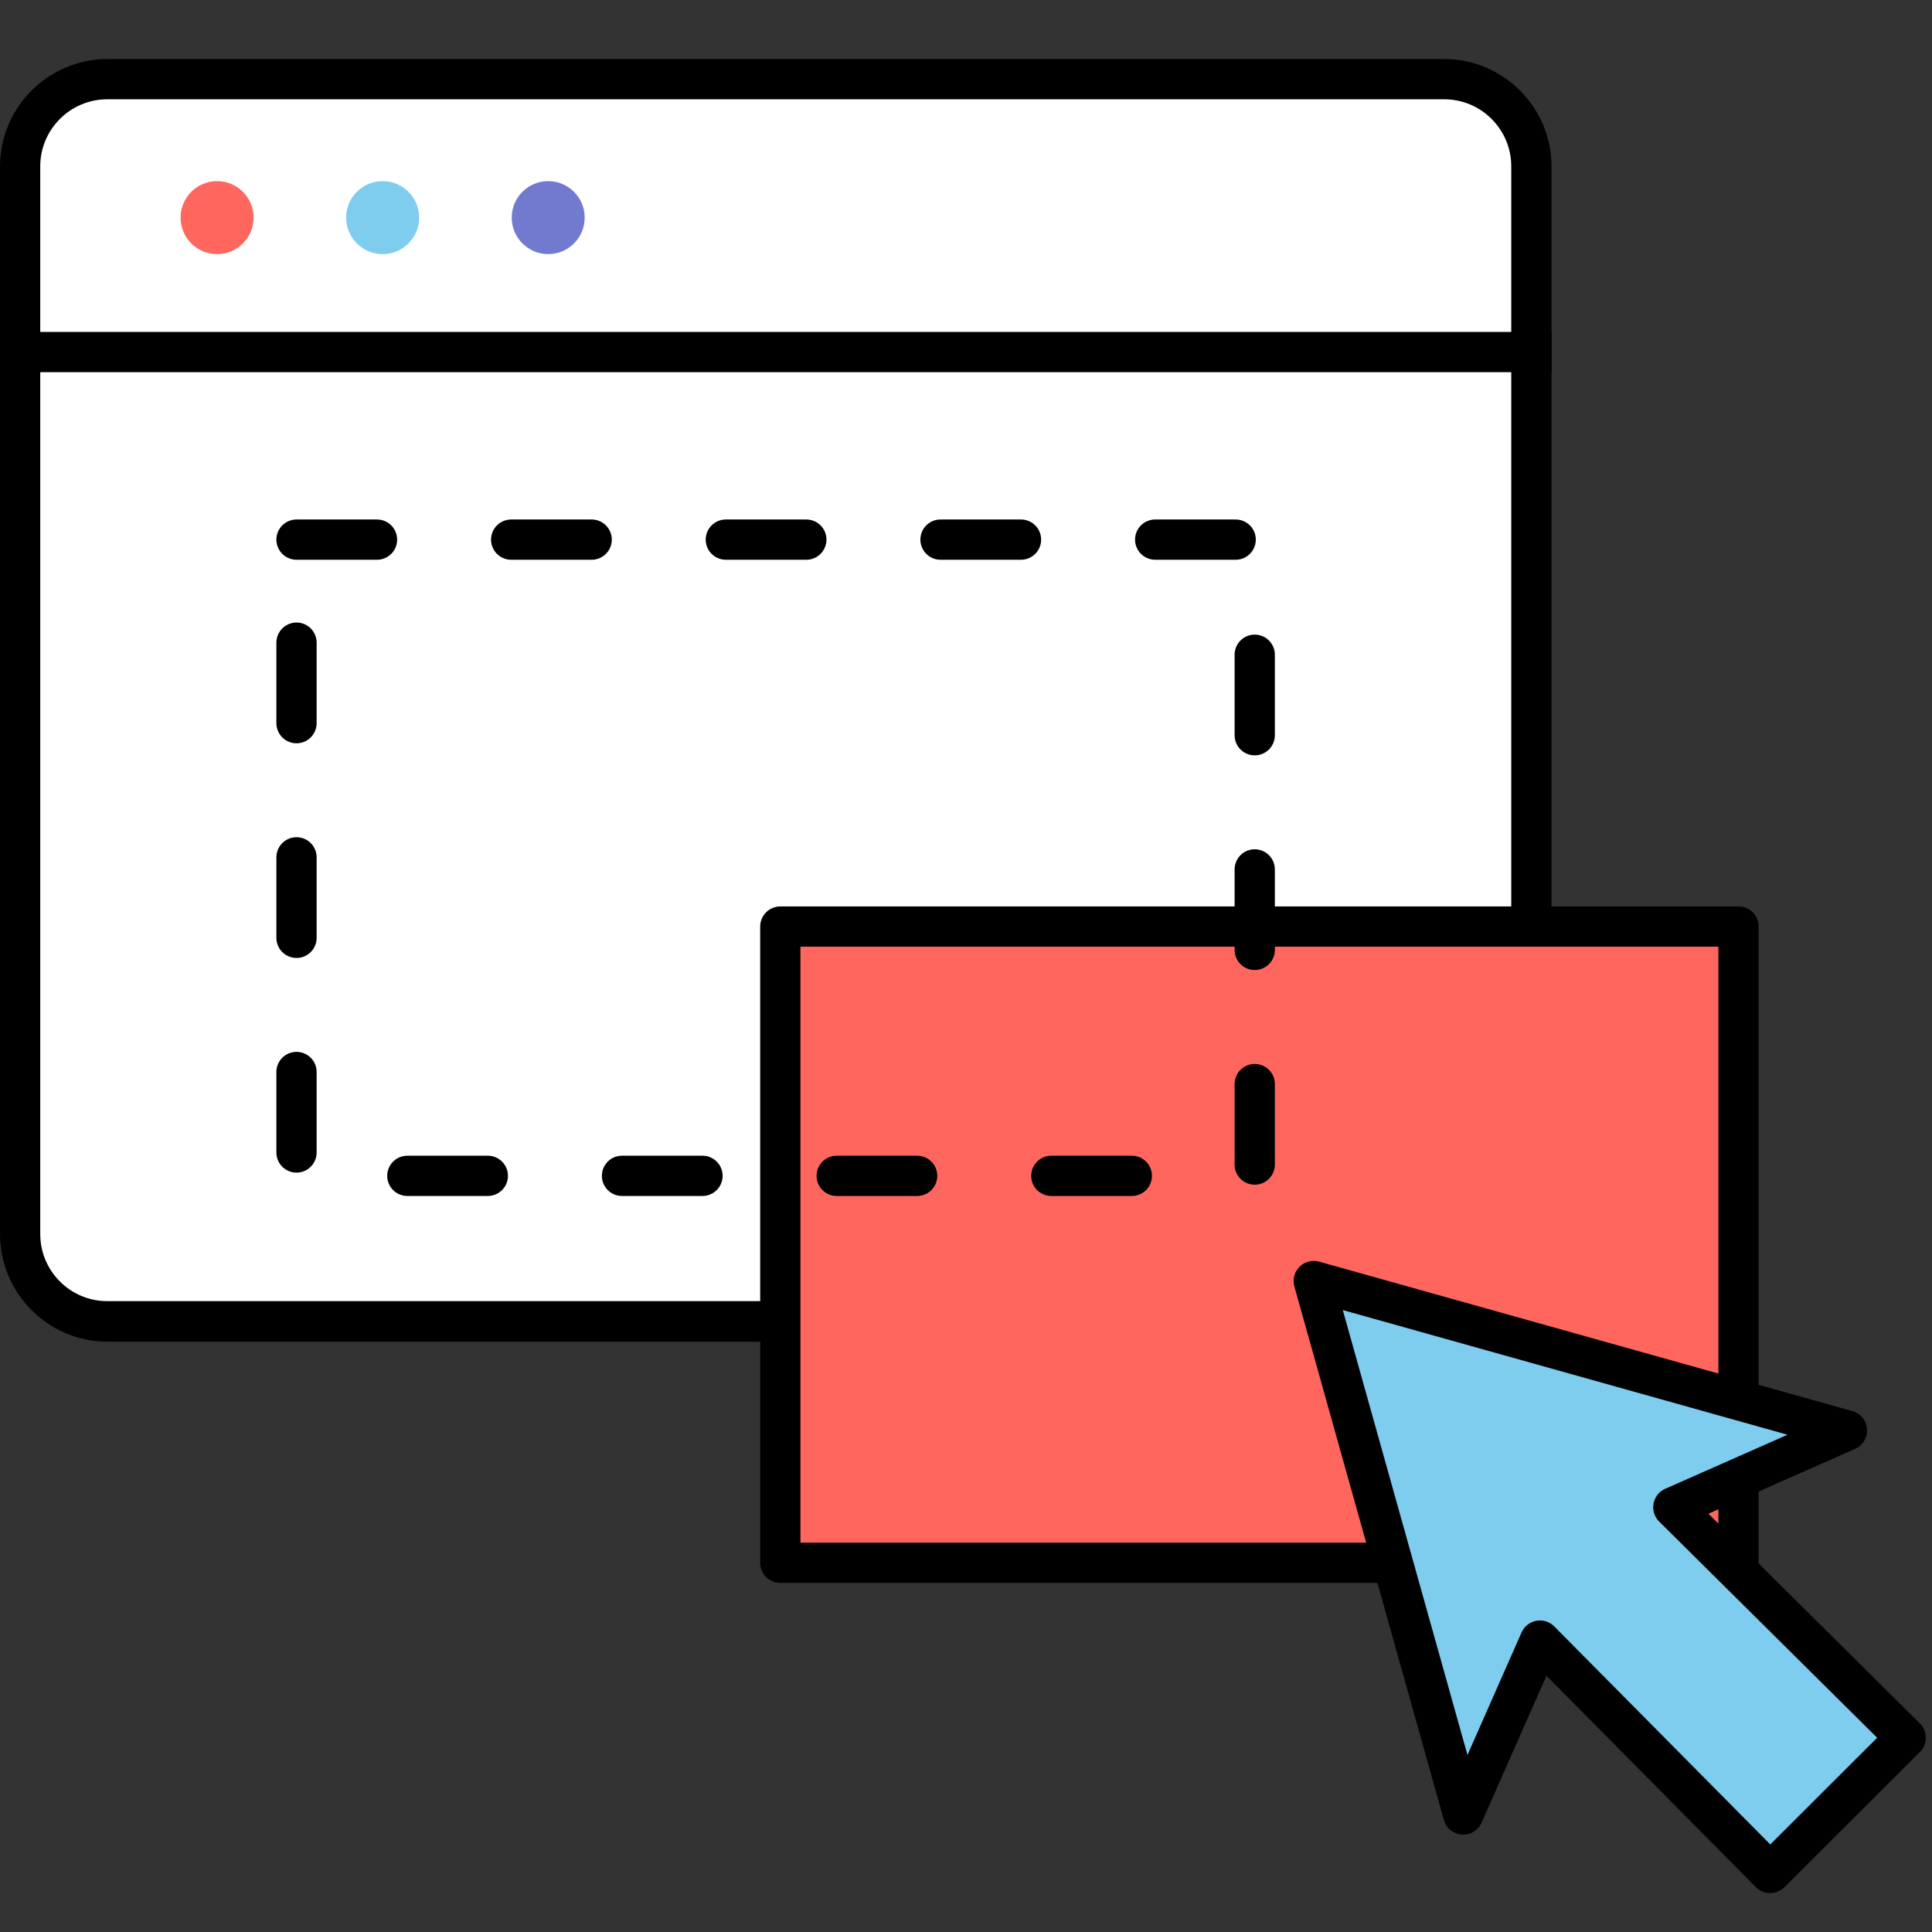 <?xml version="1.0" encoding="UTF-8"?>
<svg id="a" data-name="Layer 1" xmlns="http://www.w3.org/2000/svg" viewBox="0 0 72 72">
  <rect x="0" y="0" width="72" height="72" fill="#333333" stroke="none"/>
  <defs>
    <style>
      .b {
        stroke-miterlimit: 10;
      }

      .b, .c, .d, .e {
        stroke: #000;
        stroke-width: 1.5px;
      }

      .b, .e {
        fill: none;
      }

      .f, .g, .h, .i, .j {
        stroke-width: 0px;
      }

      .f, .d {
        fill: #7eccee;
      }

      .c, .d, .e {
        stroke-linecap: round;
        stroke-linejoin: round;
      }

      .c, .j {
        fill: #ff665e;
      }

      .h {
        fill: #fff;
      }

      .i {
        fill: #717acf;
      }

      .e {
        stroke-dasharray: 0 0 3 5;
      }
    </style>
  </defs>
  <g>
    <g>
      <rect class="h" x=".75" y="2.95" width="56.32" height="46.29" rx="3.25" ry="3.25"/>
      <path class="g" d="m53.82,3.7c1.38,0,2.5,1.12,2.5,2.5v39.79c0,1.38-1.12,2.5-2.5,2.5H4c-1.38,0-2.5-1.12-2.5-2.5V6.2c0-1.38,1.12-2.5,2.5-2.5h49.82m0-1.5H4C1.8,2.2,0,4,0,6.2v39.79C0,48.2,1.8,50,4,50h49.82c2.2,0,4-1.8,4-4V6.2c0-2.2-1.8-4-4-4h0Z"/>
    </g>
    <line class="b" x1="0" y1="13.12" x2="57.82" y2="13.12"/>
    <circle class="j" cx="8.09" cy="8.11" r="1.36"/>
    <circle class="f" cx="14.26" cy="8.11" r="1.36"/>
    <circle class="i" cx="20.43" cy="8.11" r="1.36"/>
  </g>
  <rect class="c" x="29.08" y="34.53" width="35.71" height="23.71"/>
  <rect class="e" x="11.05" y="20.11" width="35.71" height="23.71"/>
  <polygon class="d" points="65.97 69.8 57.39 61.14 54.53 67.62 48.96 47.74 68.83 53.31 62.36 56.17 71.02 64.76 65.97 69.8"/>
</svg>